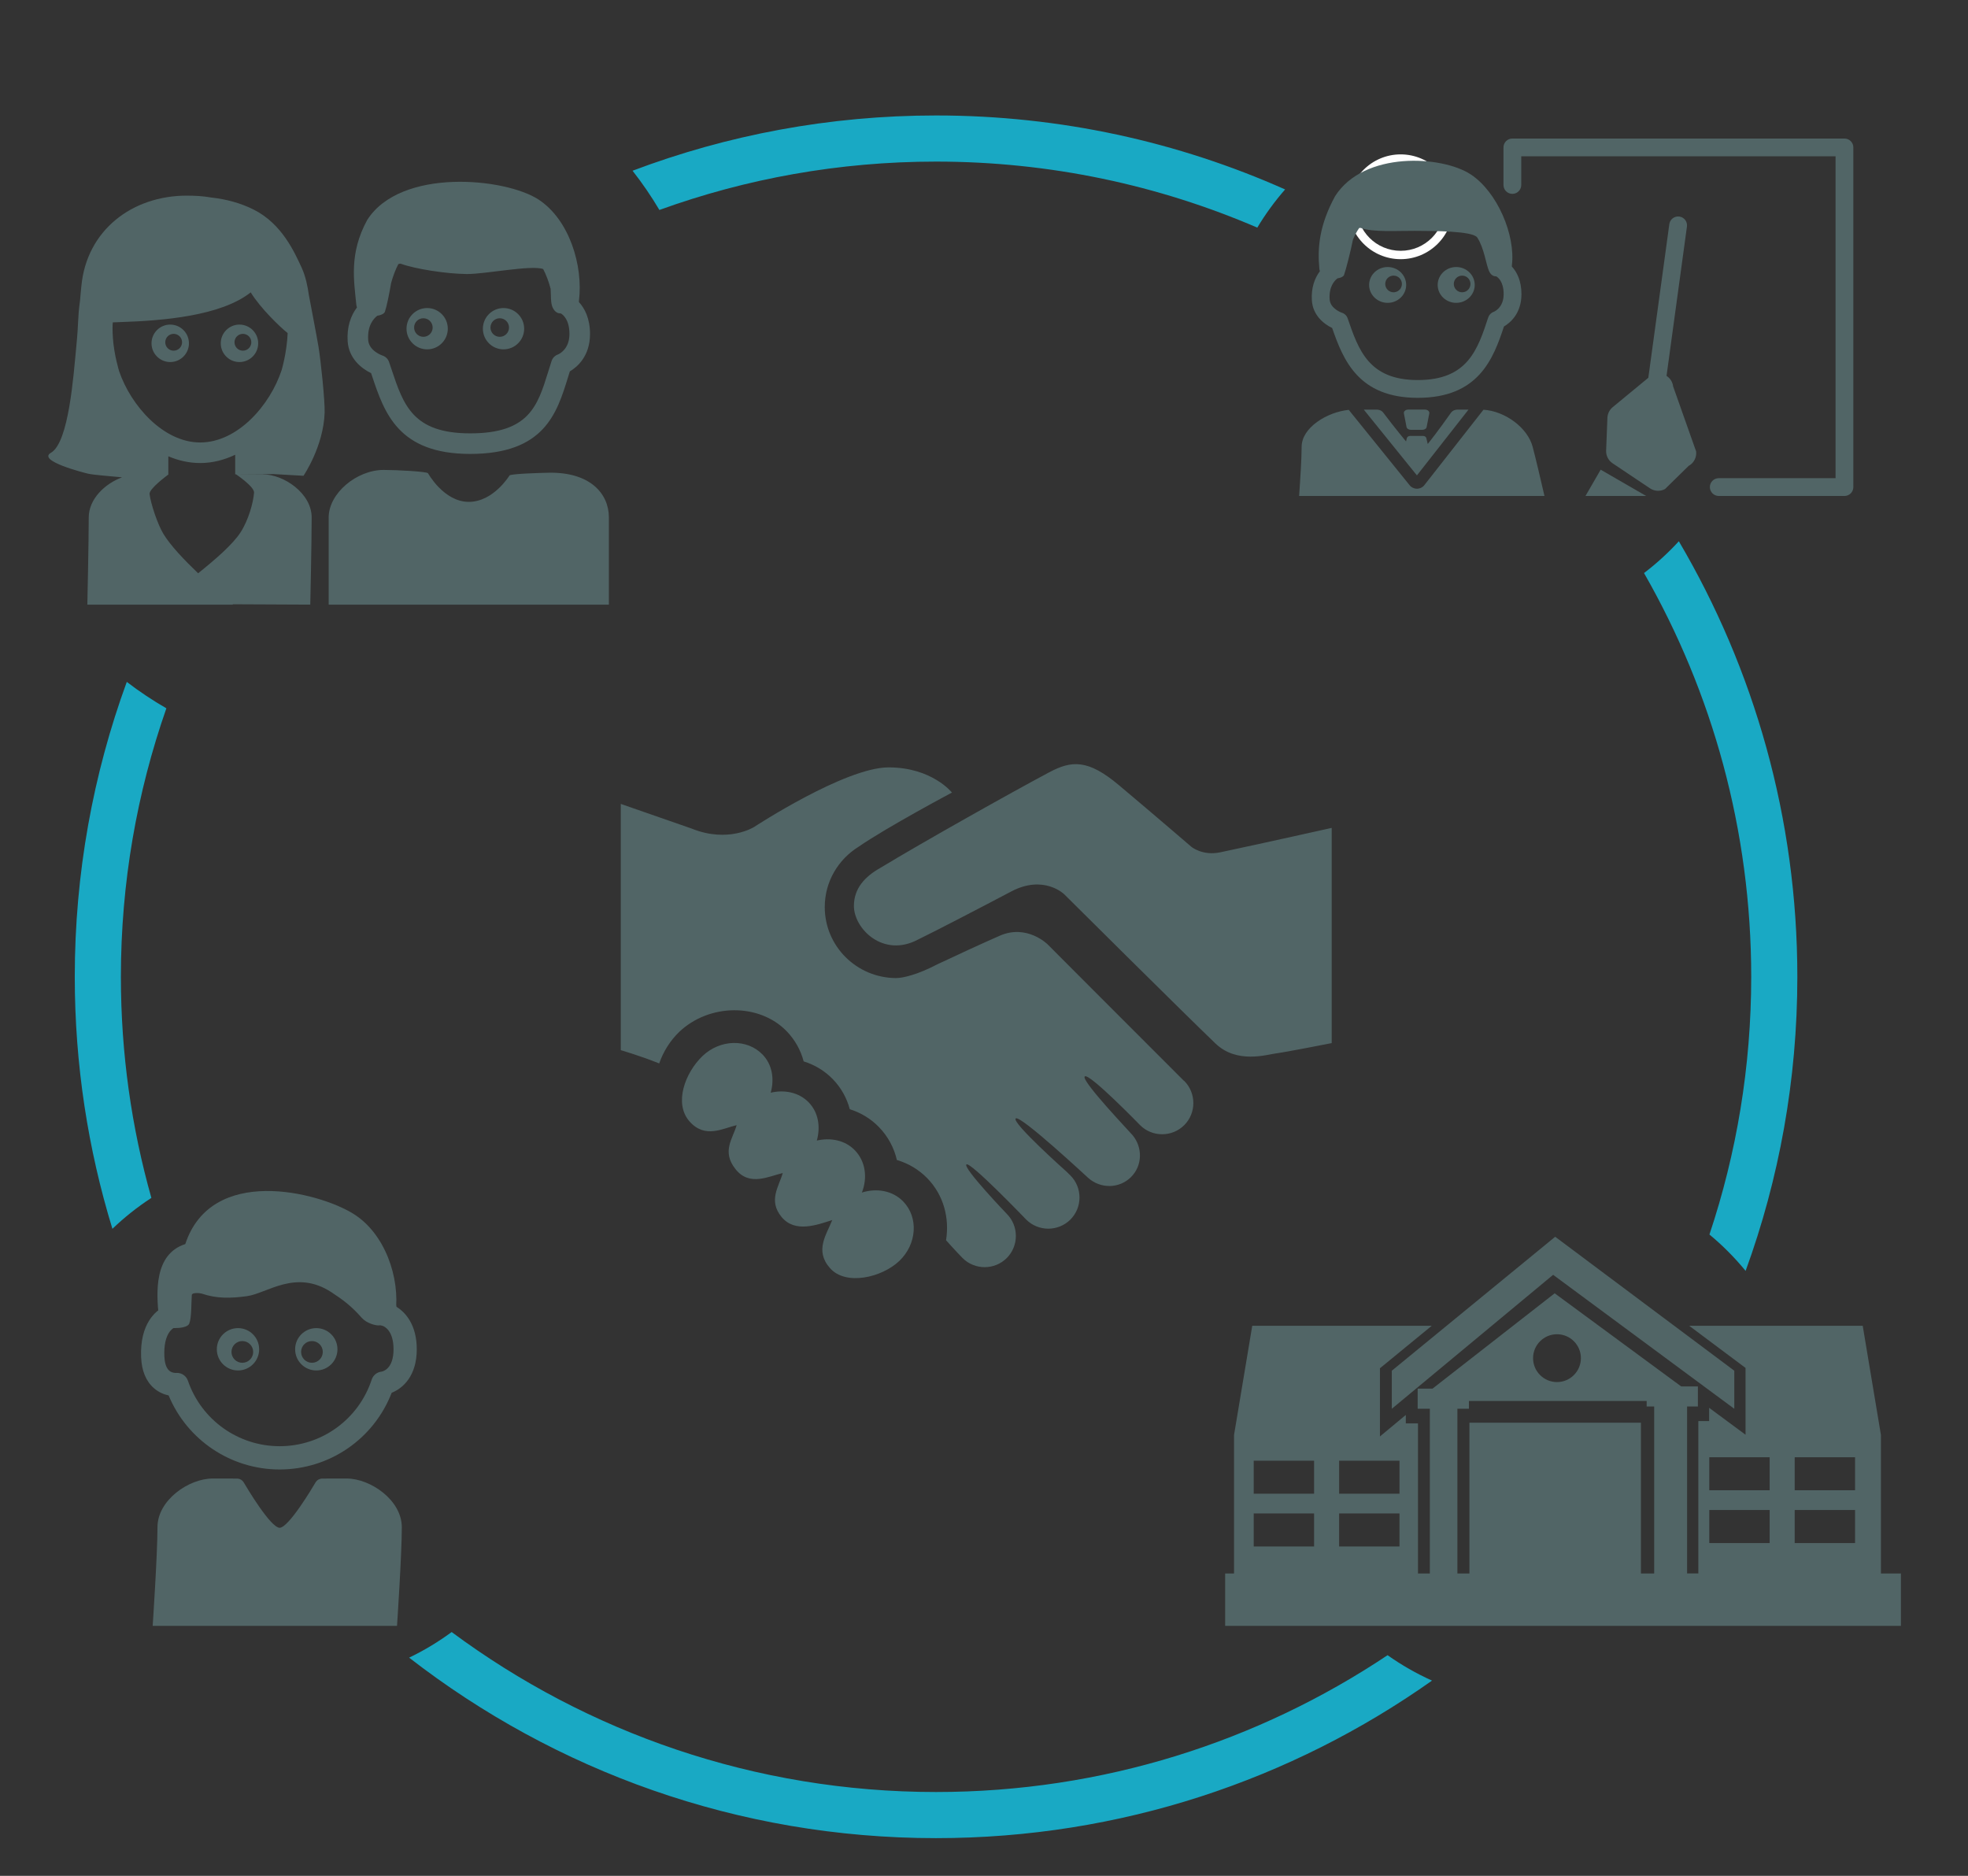 <?xml version="1.0" encoding="utf-8"?>
<!-- Generator: Adobe Illustrator 16.0.0, SVG Export Plug-In . SVG Version: 6.00 Build 0)  -->
<!DOCTYPE svg PUBLIC "-//W3C//DTD SVG 1.1//EN" "http://www.w3.org/Graphics/SVG/1.1/DTD/svg11.dtd">
<svg version="1.1" id="Capa_1" xmlns="http://www.w3.org/2000/svg" xmlns:xlink="http://www.w3.org/1999/xlink" x="0px" y="0px"
	 width="256px" height="244px" viewBox="0 0 256 244" enable-background="new 0 0 256 244" xml:space="preserve">
<rect x="0" y="0" width="256" height="244" fill="#333333" stroke="none"/>
<path fill="#FFFFFF" d="M182.199,21.171c3.163,0,5.728,2.563,5.728,5.727c0,3.162-2.564,5.725-5.728,5.725
	c-3.161,0-5.725-2.563-5.725-5.725C176.475,23.733,179.038,21.171,182.199,21.171 M182.199,20.081c-3.759,0-6.816,3.059-6.816,6.816
	c0,3.759,3.058,6.815,6.816,6.815c3.76,0,6.816-3.057,6.816-6.815C189.016,23.14,185.959,20.081,182.199,20.081"/>
<path fill="#19A9C4" d="M222.367,160.579c1.717,1.422,3.292,3.007,4.705,4.731c4.352-11.942,6.729-24.826,6.729-38.255
	c0-20.656-5.625-40.02-15.415-56.651c-1.382,1.51-2.899,2.893-4.529,4.136c8.869,15.492,13.944,33.422,13.944,52.516
	C227.801,138.766,225.888,150.038,222.367,160.579z"/>
<path fill="#19A9C4" d="M180.497,215.298c-16.826,11.236-37.027,17.797-58.734,17.797c-23.579,0-45.382-7.74-63.011-20.808
	c-1.728,1.274-3.578,2.394-5.532,3.33c18.96,14.708,42.745,23.478,68.543,23.478c24.002,0,46.264-7.59,64.517-20.492
	C184.238,217.686,182.304,216.577,180.497,215.298z"/>
<g>
	<path fill="#516566" d="M41.143,178.262c1.52,0,2.754-1.235,2.754-2.754c0-1.521-1.234-2.754-2.754-2.754
		c-1.521,0-2.752,1.233-2.752,2.754C38.391,177.026,39.62,178.262,41.143,178.262z M40.578,174.437c0.78,0,1.411,0.633,1.411,1.411
		c-0.001,0.782-0.631,1.415-1.411,1.415s-1.411-0.635-1.411-1.415C39.167,175.069,39.798,174.437,40.578,174.437z"/>
	<path fill="#516566" d="M30.961,178.262c1.521,0,2.75-1.235,2.75-2.754c0-1.521-1.23-2.754-2.75-2.754
		c-1.523,0-2.756,1.233-2.756,2.754C28.205,177.026,29.438,178.262,30.961,178.262z M31.522,174.437c0.78,0,1.413,0.633,1.413,1.411
		c0,0.782-0.633,1.415-1.413,1.415s-1.411-0.635-1.411-1.415C30.111,175.069,30.742,174.437,31.522,174.437z"/>
	<path fill="#516566" d="M45.104,192.319c-0.68,0-2.715,0.006-3.163,0.006c-0.009,0-0.017-0.002-0.026-0.002
		c-0.009,0-0.017,0.002-0.026,0.002c-0.023,0-0.037,0-0.037,0l-0.003,0.002c-0.331,0.021-0.615,0.201-0.783,0.463l-0.002,0.002
		c0,0-0.011,0.019-0.031,0.053c-0.003,0.004-0.004,0.007-0.006,0.01c-0.37,0.631-3.46,5.837-4.652,5.871
		c-1.192-0.034-4.281-5.24-4.652-5.871c-0.002-0.002-0.004-0.006-0.006-0.01c-0.019-0.034-0.03-0.053-0.03-0.053l-0.003-0.002
		c-0.168-0.262-0.454-0.441-0.783-0.463l-0.003-0.002c0,0-0.014,0-0.037,0c-0.009,0-0.018-0.002-0.027-0.002
		c-0.009,0-0.017,0.002-0.025,0.002c-0.448-0.002-2.483-0.006-3.162-0.006c-3.063,0-7.162,2.788-7.162,6.342
		c0,3.553-0.623,12.82-0.623,12.82h15.878h0.014h0.015h15.877c0,0,0.623-9.268,0.623-12.82
		C52.266,195.106,48.166,192.319,45.104,192.319z"/>
	<path fill="#516566" d="M36.374,191.141c-6.348,0-12.03-3.831-14.438-9.631c-0.572-0.121-1.262-0.383-1.895-0.93
		c-1.045-0.899-1.611-2.261-1.684-4.042c-0.178-4.383,1.921-5.999,2.833-6.49c0.003-0.002,0.007-0.004,0.007-0.005
		c1.146-6.315,3.604-12.728,14.824-12.728c8.952,0,14.043,4.145,15.538,12.658c1.187,0.719,2.655,2.353,2.655,5.534
		c0,3.462-1.793,5.073-3.264,5.657C48.629,187.165,42.87,191.141,36.374,191.141z M23.016,178.577c0.639,0,1.22,0.406,1.43,1.021
		c1.747,5.094,6.54,8.516,11.929,8.516c5.462,0,10.276-3.483,11.979-8.668c0.187-0.564,0.686-0.969,1.276-1.032
		c0.229-0.038,1.562-0.384,1.562-2.906c0-2.452-1.205-2.971-1.393-3.036c-0.579-0.156-1.015-0.645-1.103-1.244
		c-1.083-7.529-4.994-10.886-12.674-10.886c-9.396,0-10.991,5.017-11.991,11.078c0,0.003,0,0.007-0.001,0.009
		c-0.115,0.689-0.684,1.191-1.348,1.255c-0.292,0.139-1.418,0.862-1.302,3.731c0.025,0.627,0.158,1.461,0.636,1.873
		c0.358,0.309,0.835,0.297,0.836,0.299C22.907,178.581,22.962,178.577,23.016,178.577z M49.805,172.473
		c0.055,0.018,0.09,0.021,0.098,0.022C49.869,172.489,49.837,172.481,49.805,172.473z"/>
	<path fill="#516566" d="M24.631,172.106c0.289-0.695,0.244-2.521,0.319-3.668c0.021-0.328,1.041-0.259,1.277-0.178
		c1.944,0.664,3.76,0.629,5.905,0.336c2.619-0.358,6.332-3.559,10.989-0.504c1.586,1.041,2.631,1.84,3.922,3.308
		c0.658,0.747,1.807,0.999,2.129,0.999l1.934-0.082c0.572,0,0.274-0.994,0.35-1.562c0.59-4.493-1.333-10.343-5.576-12.926
		c-4.596-2.797-18.382-6.293-21.779,3.995c-4.09,1.303-3.769,6.354-3.441,9.454c0.052,0.497,0.392,0.935,0.873,1.064
		c0.246,0.065,0.712,0.411,1.124,0.41C24.623,172.749,24.631,172.106,24.631,172.106z"/>
</g>
<path fill="#516566" d="M79.204,67.311c0,3.143,0,11.337,0,11.337h-18.21h-0.016h-0.016H42.754c0,0,0-8.194,0-11.337
	s3.64-6.185,7.152-6.185c1.672,0,5.578,0.199,5.771,0.432l0.002,0.002c0,0,2.055,3.72,5.299,3.72c3.225,0,5.298-3.435,5.298-3.435
	l0.003-0.001c0.192-0.231,4.367-0.343,5.145-0.355C76.72,61.403,79.204,64.168,79.204,67.311z M46.434,39.988
	c-0.041-0.112-0.071-0.231-0.083-0.354c-0.307-3.15-0.957-6.659,1.413-11.016c4.348-6.832,17.984-5.495,22.307-2.652
	c3.991,2.625,5.799,8.57,5.243,13.137c-0.006,0.057-0.008,0.119-0.01,0.184c0.753,0.818,1.454,2.145,1.446,4.188
	c-0.011,2.867-1.669,4.266-2.624,4.834c-0.086,0.27-0.17,0.541-0.253,0.811c-1.44,4.651-3.074,9.924-12.715,9.924
	c-9.374,0-11.174-5.387-12.761-10.139c-0.042-0.123-0.083-0.248-0.125-0.371c-1.279-0.607-2.896-1.934-3.047-4.115
	C45.097,42.509,45.646,41.034,46.434,39.988z M74.074,43.464c0.006-1.944-0.891-2.566-1.114-2.691
	c-0.321-0.006-0.767-0.093-1.089-0.815c-0.249-0.558-0.188-1.444-0.244-2.388c-0.251-0.955-0.575-1.811-0.97-2.574
	c-1.538-0.557-7.541,0.666-9.936,0.648c-2.656-0.021-6.76-0.666-8.587-1.341c-0.068-0.024-0.186,0.003-0.318,0.054
	c-0.395,0.751-0.695,1.575-0.938,2.451c-0.246,1.461-0.611,3.199-0.789,3.666c0,0-0.007,0.435-1.011,0.598
	c-0.454,0.344-1.313,1.248-1.183,3.162c0.098,1.419,1.833,2.007,1.851,2.012c0.405,0.128,0.725,0.44,0.862,0.842
	c0.11,0.322,0.219,0.645,0.327,0.969c1.551,4.643,2.775,8.311,10.223,8.311c7.669,0,8.768-3.548,10.159-8.039
	c0.143-0.459,0.284-0.918,0.435-1.376c0.128-0.392,0.432-0.702,0.82-0.842C72.708,46.056,74.066,45.458,74.074,43.464z
	 M58.25,42.756c0,1.481-1.199,2.686-2.683,2.686s-2.687-1.204-2.687-2.686c0-1.482,1.203-2.687,2.687-2.687
	S58.25,41.273,58.25,42.756z M56.28,42.604c0-0.666-0.539-1.207-1.207-1.207c-0.666,0-1.206,0.541-1.206,1.207
	s0.54,1.207,1.206,1.207C55.741,43.812,56.28,43.271,56.28,42.604z M68.184,42.756c0,1.481-1.202,2.686-2.686,2.686
	c-1.484,0-2.683-1.204-2.684-2.686c0-1.482,1.2-2.687,2.684-2.687S68.184,41.273,68.184,42.756z M66.214,42.604
	c0-0.666-0.54-1.207-1.206-1.207c-0.667,0-1.208,0.541-1.208,1.207s0.541,1.207,1.208,1.207
	C65.674,43.812,66.214,43.271,66.214,42.604z M24.578,44.657c0,1.342-1.088,2.436-2.434,2.436c-1.345,0-2.435-1.094-2.435-2.436
	c0-1.345,1.09-2.436,2.435-2.436C23.49,42.222,24.578,43.313,24.578,44.657z M23.684,44.52c0-0.604-0.49-1.094-1.095-1.094
	c-0.604,0-1.093,0.489-1.093,1.094s0.489,1.095,1.093,1.095C23.193,45.614,23.684,45.124,23.684,44.52z M23.887,44.905
	c-0.006,0.184-0.038,0.36-0.09,0.526c0.06-0.146,0.095-0.307,0.095-0.474C23.892,44.938,23.889,44.923,23.887,44.905z
	 M28.716,44.657c0-1.345,1.089-2.436,2.433-2.436c1.346,0,2.437,1.091,2.437,2.436c0,1.342-1.091,2.436-2.437,2.436
	S28.716,45.999,28.716,44.657z M30.503,44.52c0,0.604,0.489,1.095,1.094,1.095c0.605,0,1.095-0.49,1.095-1.095
	s-0.489-1.094-1.095-1.094C30.992,43.426,30.503,43.915,30.503,44.52z M41.433,45.109c0.304,1.864,0.846,7.077,0.796,8.565
	c-0.148,4.412-2.75,8.213-2.75,8.213l-3.894-0.22L30.71,61.7c0.12,0,3.43,0.002,3.497,0.002c2.708,0,6.335,2.466,6.335,5.608
	s-0.18,11.337-0.18,11.337l-10.113-0.047c0.015,0.014,0.04,0.035,0.053,0.047h-18.94c0,0,0.181-8.194,0.181-11.337
	c0-2.407,2.125-4.412,4.338-5.222c-1.687-0.17-3.726-0.307-4.451-0.48c-0.383-0.091-6.664-1.656-4.802-2.717
	c2.341-1.334,2.938-10.156,3.288-13.723c0.351-3.568,0.149-3.524,0.499-6.125h0.001c0.041-0.626,0.114-1.253,0.169-1.832
	c0.688-7.268,6.604-11.763,13.713-11.763c1.139,0,2.198,0.065,3.205,0.249c1.875,0.197,3.858,0.729,5.548,1.591
	c3.641,1.857,5.258,5.519,6.187,7.525c0.523,1.129,0.793,2.511,0.929,3.505l0,0C40.165,38.319,41.255,44.011,41.433,45.109z
	 M26.041,57.554c4.873,0,9.096-4.85,10.595-9.414c0,0,0.676-2.258,0.783-4.816c-0.956-0.747-3.568-3.258-4.805-5.295
	c-3.893,3.084-11.442,3.686-16.921,3.865c-0.36,0.012-0.695,0.025-1.022,0.039c-0.035,0.347-0.058,0.972,0.017,2.049
	c0.148,2.186,0.81,4.306,0.816,4.327C17.035,52.773,21.256,57.554,26.041,57.554z M30.708,61.7l-0.111,0.002v-2.551
	c-1.427,0.679-2.959,1.078-4.556,1.078c-1.447,0-2.836-0.322-4.144-0.877v2.411l-0.056,0.001c-0.001,0.013-2.47,1.803-2.384,2.499
	c0.146,1.21,1.017,3.88,1.789,5.166c0.91,1.513,2.739,3.431,4.527,5.139c2.173-1.742,4.486-3.725,5.518-5.323
	c1.05-1.625,1.666-3.908,1.758-5.166C33.105,63.313,30.709,61.702,30.708,61.7z"/>
<g>
	<polygon fill="#516566" points="181.047,183.247 202.034,165.82 225.598,183.247 225.598,178.294 202.305,160.874 202.296,160.874 
		181.047,178.294 	"/>
	<path fill="#516566" d="M244.674,204.672v-18.018l-2.369-14.208h-22.578l7.336,5.486v8.691l-4.736-3.504v1.725h-1.405v19.822
		h-1.464v-21.721h1.405v-2.608h-2.17l-16.458-12.112l-15.896,12.404h-1.926v2.615h1.584v21.425h-1.544v-19.526h-1.584v-1.094
		l-3.365,2.795v-8.867l6.742-5.529h-23.352l-2.37,14.209v18.015h-1.154v6.81h87.902v-6.81H244.674z M170.938,201.157h-7.854v-4.299
		h7.854V201.157z M170.938,194.291h-7.854v-4.294h7.854V194.291z M182.046,201.157h-7.851v-4.299h7.851V201.157z M182.049,194.291
		h-7.852v-4.294h7.852V194.291z M202.535,173.55c1.72,0,3.11,1.396,3.11,3.11c0,1.716-1.391,3.112-3.11,3.112
		c-1.718,0-3.111-1.396-3.111-3.112C199.424,174.946,200.817,173.55,202.535,173.55 M215.177,204.667h-1.724v-19.611h-22.309v19.611
		h-1.563v-21.426h1.503v-1.008h23.117v0.713h0.976V204.667z M230.198,200.712h-7.852v-4.3h7.852V200.712z M230.198,193.845h-7.852
		v-4.295h7.852V193.845z M241.31,200.712h-7.853v-4.3h7.853V200.712z M241.31,193.845h-7.853v-4.295h7.853V193.845z"/>
</g>
<g>
	<path fill="#516566" d="M173.229,107.687v27.994c0,0-5.99,1.18-7.225,1.336c-1.229,0.154-5.098,1.403-7.899-1.291
		c-4.32-4.141-19.676-19.41-19.676-19.41s-2.646-2.598-6.897-0.353c-3.901,2.057-9.686,5.07-12.103,6.243
		c-4.566,2.432-8.352-1.426-8.352-4.363c0-2.278,1.422-3.824,3.455-4.963c5.509-3.34,17.12-9.856,21.956-12.426
		c2.938-1.563,5.057-1.697,9.093,1.702c4.971,4.181,9.394,7.991,9.394,7.991s1.442,1.203,3.744,0.719
		C164.368,109.671,173.229,107.687,173.229,107.687z M112.117,155.118c0.744-1.909,0.495-4.047-0.93-5.512
		c-1.281-1.311-3.151-1.656-4.936-1.248c0.499-1.769,0.225-3.651-1.063-4.979c-1.285-1.308-3.151-1.661-4.934-1.247
		c0.494-1.768,0.22-3.648-1.069-4.974c-2.018-2.069-5.509-1.981-7.801,0.204c-2.281,2.189-3.741,6.154-1.706,8.488
		c2.032,2.322,4.367,0.908,6.146,0.503c-0.494,1.767-1.978,3.409-0.151,5.72c1.825,2.313,4.367,0.91,6.149,0.51
		c-0.497,1.758-1.917,3.565-0.159,5.709c1.773,2.15,4.677,1.004,6.595,0.408c-0.74,1.903-2.324,3.955-0.289,6.253
		c2.033,2.315,6.729,1.245,9.023-0.944c2.287-2.188,2.507-5.656,0.495-7.732C116.099,154.852,114.027,154.52,112.117,155.118z
		 M153.977,140.556c-16.583-16.584-8.782-8.781-17.708-17.725c0,0-2.682-2.67-6.217-1.119c-2.482,1.088-5.677,2.569-8.081,3.701
		c-2.642,1.385-4.543,1.814-5.435,1.809c-5.107-0.034-9.251-4.139-9.251-9.24c0-3.311,1.758-6.191,4.379-7.827
		c3.685-2.55,12.166-7.062,12.166-7.062s-2.584-3.275-8.244-3.275c-5.659,0-17.482,7.746-17.482,7.746s-3.354,2.148-8.135,0.213
		l-9.216-3.208v32.032c0,0,2.631,0.762,4.995,1.727c0.534-1.522,1.396-2.928,2.591-4.09c3.923-3.736,10.425-3.775,13.994-0.1
		c1.074,1.117,1.825,2.449,2.208,3.922c1.438,0.444,2.741,1.23,3.788,2.309c1.078,1.109,1.825,2.45,2.211,3.916
		c1.437,0.443,2.737,1.232,3.787,2.313c1.183,1.219,1.971,2.693,2.339,4.289c1.501,0.438,2.858,1.251,3.951,2.368
		c2.146,2.204,2.906,5.191,2.445,8.075c0.004,0,0.011,0,0.013,0.007c0.036,0.046,1.33,1.487,2.136,2.302
		c1.582,1.582,4.164,1.582,5.75,0c1.575-1.582,1.582-4.159,0-5.749c-0.058-0.056-5.705-5.964-5.251-6.422
		c0.453-0.455,7.647,7.032,7.781,7.169c1.579,1.578,4.159,1.578,5.746,0c1.582-1.582,1.579-4.158,0-5.744
		c-0.078-0.075-0.402-0.385-0.522-0.509c0,0-7.134-6.355-6.592-6.897c0.552-0.547,9.412,7.723,9.426,7.723
		c1.594,1.435,4.047,1.424,5.58-0.109c1.49-1.49,1.522-3.85,0.201-5.438c-0.028-0.085-6.754-7.112-6.229-7.642
		c0.532-0.535,7.188,6.316,7.202,6.331c1.575,1.579,4.159,1.579,5.745,0c1.579-1.579,1.579-4.159,0-5.753
		C154.026,140.583,153.998,140.569,153.977,140.556z"/>
</g>
<path fill="#516566" d="M170.652,39.101c0.129,1.889,1.529,3.035,2.637,3.561c1.442,4.174,3.426,9.086,11.14,9.086
	c7.879,0,9.805-5.029,11.209-9.279c0.825-0.489,2.266-1.699,2.274-4.183c0.006-1.767-0.6-2.913-1.251-3.62
	c0.001-0.057,0.003-0.111,0.008-0.16c0.481-3.948-1.906-9.552-5.358-11.822c-3.735-2.457-13.888-3.064-17.646,2.844
	c-2.05,3.766-2.305,6.715-2.04,9.439c0.012,0.105,0.037,0.209,0.072,0.307C171.015,36.177,170.539,37.452,170.652,39.101z
	 M194.299,40.565c-0.336,0.119-0.599,0.389-0.71,0.728c-1.376,4.187-2.675,8.142-9.16,8.142c-6.371,0-7.708-3.898-9.123-8.024
	c-0.119-0.348-0.396-0.617-0.745-0.728c-0.016-0.006-1.517-0.514-1.601-1.739c-0.112-1.655,0.629-2.438,1.022-2.735
	c0.869-0.142,0.874-0.516,0.874-0.516c0.185-0.486,0.84-2.991,1.134-4.512c0.22-0.541,0.484-1.046,0.805-1.51
	c0.087-0.029,0.163-0.039,0.21-0.021c1.58,0.583,4.75,0.359,7.046,0.377c2.269,0.018,7.525-0.008,8.108,0.867
	c0.899,1.355,1.135,3.459,1.533,4.352c0.278,0.624,0.664,0.699,0.941,0.705c0.194,0.107,0.97,0.646,0.964,2.326
	C195.592,40.001,194.415,40.519,194.299,40.565z M180.508,34.733c-1.332,0-2.411,1.045-2.411,2.33c0,1.283,1.079,2.33,2.411,2.33
	c1.333,0,2.409-1.047,2.409-2.33C182.917,35.778,181.839,34.733,180.508,34.733z M182.228,37.447
	c-0.011,0.125-0.036,0.246-0.084,0.357c0.034-0.106,0.056-0.219,0.07-0.334c-0.186,0.326-0.533,0.548-0.936,0.548
	c-0.599,0-1.085-0.484-1.085-1.084c0-0.598,0.486-1.084,1.085-1.084c0.598,0,1.083,0.486,1.083,1.084
	C182.361,37.121,182.311,37.294,182.228,37.447z M189.423,34.733c-1.33,0-2.408,1.045-2.408,2.33c0,1.283,1.076,2.33,2.408,2.33
	c1.333,0,2.412-1.047,2.412-2.33C191.835,35.778,190.756,34.733,189.423,34.733z M190.196,38.019c-0.599,0-1.084-0.484-1.084-1.084
	c0-0.598,0.485-1.084,1.084-1.084c0.598,0,1.084,0.486,1.084,1.084C191.28,37.534,190.794,38.019,190.196,38.019z M182.964,55.542
	l-0.344-1.772c-0.052-0.261,0.217-0.493,0.566-0.493h2.173c0.35,0,0.617,0.232,0.566,0.493l-0.344,1.772
	c-0.04,0.212-0.282,0.369-0.566,0.369h-1.484C183.247,55.911,183.006,55.754,182.964,55.542z M179.946,53.687
	c0.218,0.3,1.733,2.273,2.954,3.732l0.107-0.44c0.04-0.163,0.228-0.28,0.446-0.28h1.639c0.219,0,0.406,0.117,0.444,0.28l0.188,0.772
	c1.197-1.474,2.786-3.742,3.021-4.064c0.002-0.002,0.004-0.005,0.005-0.008c0.02-0.025,0.03-0.041,0.03-0.041h0.002
	c0.158-0.201,0.429-0.338,0.739-0.354l0.004-0.001c0,0,0.013,0,0.034,0c0.01,0,0.019-0.002,0.027-0.002
	c0.008,0,0.017,0.001,0.023,0.002c0.212-0.001,0.8-0.003,1.415-0.004l-6.71,8.557l-6.912-8.557c0.702,0,1.436,0.003,1.678,0.004
	c0.008-0.001,0.016-0.002,0.023-0.002c0.01,0,0.018,0.002,0.027,0.002c0.022,0,0.034,0,0.034,0l0.003,0.001
	c0.312,0.017,0.582,0.153,0.741,0.354h0.002c0,0,0.011,0.016,0.029,0.041C179.943,53.682,179.943,53.685,179.946,53.687z
	 M199.373,58.127c0.396,1.496,1.03,4.196,1.534,6.386h-13.696h-5.876h-12.344c0.156-2.205,0.327-4.926,0.327-6.386
	c0-2.521,3.334-4.536,6.128-4.815l7.882,9.756c0.231,0.314,0.6,0.5,0.992,0.5c0.002,0,0.007,0,0.01,0
	c0.396-0.004,0.765-0.196,0.993-0.517l7.649-9.757C195.763,53.473,198.709,55.61,199.373,58.127z M220.634,58.719
	c0.09,0.769-0.297,1.517-0.978,1.885l-3.067,3.007c-0.617,0.334-1.368,0.301-1.953-0.091l-4.871-3.259
	c-0.547-0.367-0.863-0.989-0.838-1.646l0.167-4.266c0.021-0.539,0.271-1.043,0.687-1.387l4.634-3.82l2.733-19.985
	c0.087-0.634,0.67-1.077,1.304-0.989c0.633,0.086,1.075,0.67,0.988,1.303l-2.655,19.422c0.472,0.303,0.791,0.801,0.858,1.369
	L220.634,58.719z M208.217,61.093l5.921,3.42h-7.895L208.217,61.093z M241.085,19.176v44.179c0,0.639-0.517,1.158-1.157,1.158
	H223.58c-0.64,0-1.158-0.52-1.158-1.158s0.519-1.156,1.158-1.156h15.191V20.333h-40.885v3.728c0,0.638-0.518,1.157-1.156,1.157
	s-1.156-0.52-1.156-1.157v-4.885c0-0.639,0.518-1.157,1.156-1.157h43.197C240.568,18.019,241.085,18.537,241.085,19.176z"/>
<g>
	<path fill="#19A9C4" d="M121.763,15.019c-13.89,0-27.194,2.548-39.479,7.189c1.27,1.62,2.438,3.323,3.49,5.103
		c11.242-4.069,23.36-6.292,35.989-6.292c14.832,0,28.959,3.066,41.789,8.589c1.057-1.766,2.27-3.424,3.616-4.966
		C153.281,18.461,137.917,15.019,121.763,15.019z"/>
	<path fill="#19A9C4" d="M21.642,92.133c-1.794-1.035-3.515-2.181-5.15-3.435c-4.375,11.971-6.766,24.89-6.766,38.357
		c0,11.402,1.717,22.409,4.897,32.783c1.557-1.493,3.252-2.841,5.068-4.022c-2.582-9.149-3.966-18.796-3.966-28.761
		C15.726,114.825,17.814,103.074,21.642,92.133z"/>
</g>
</svg>
